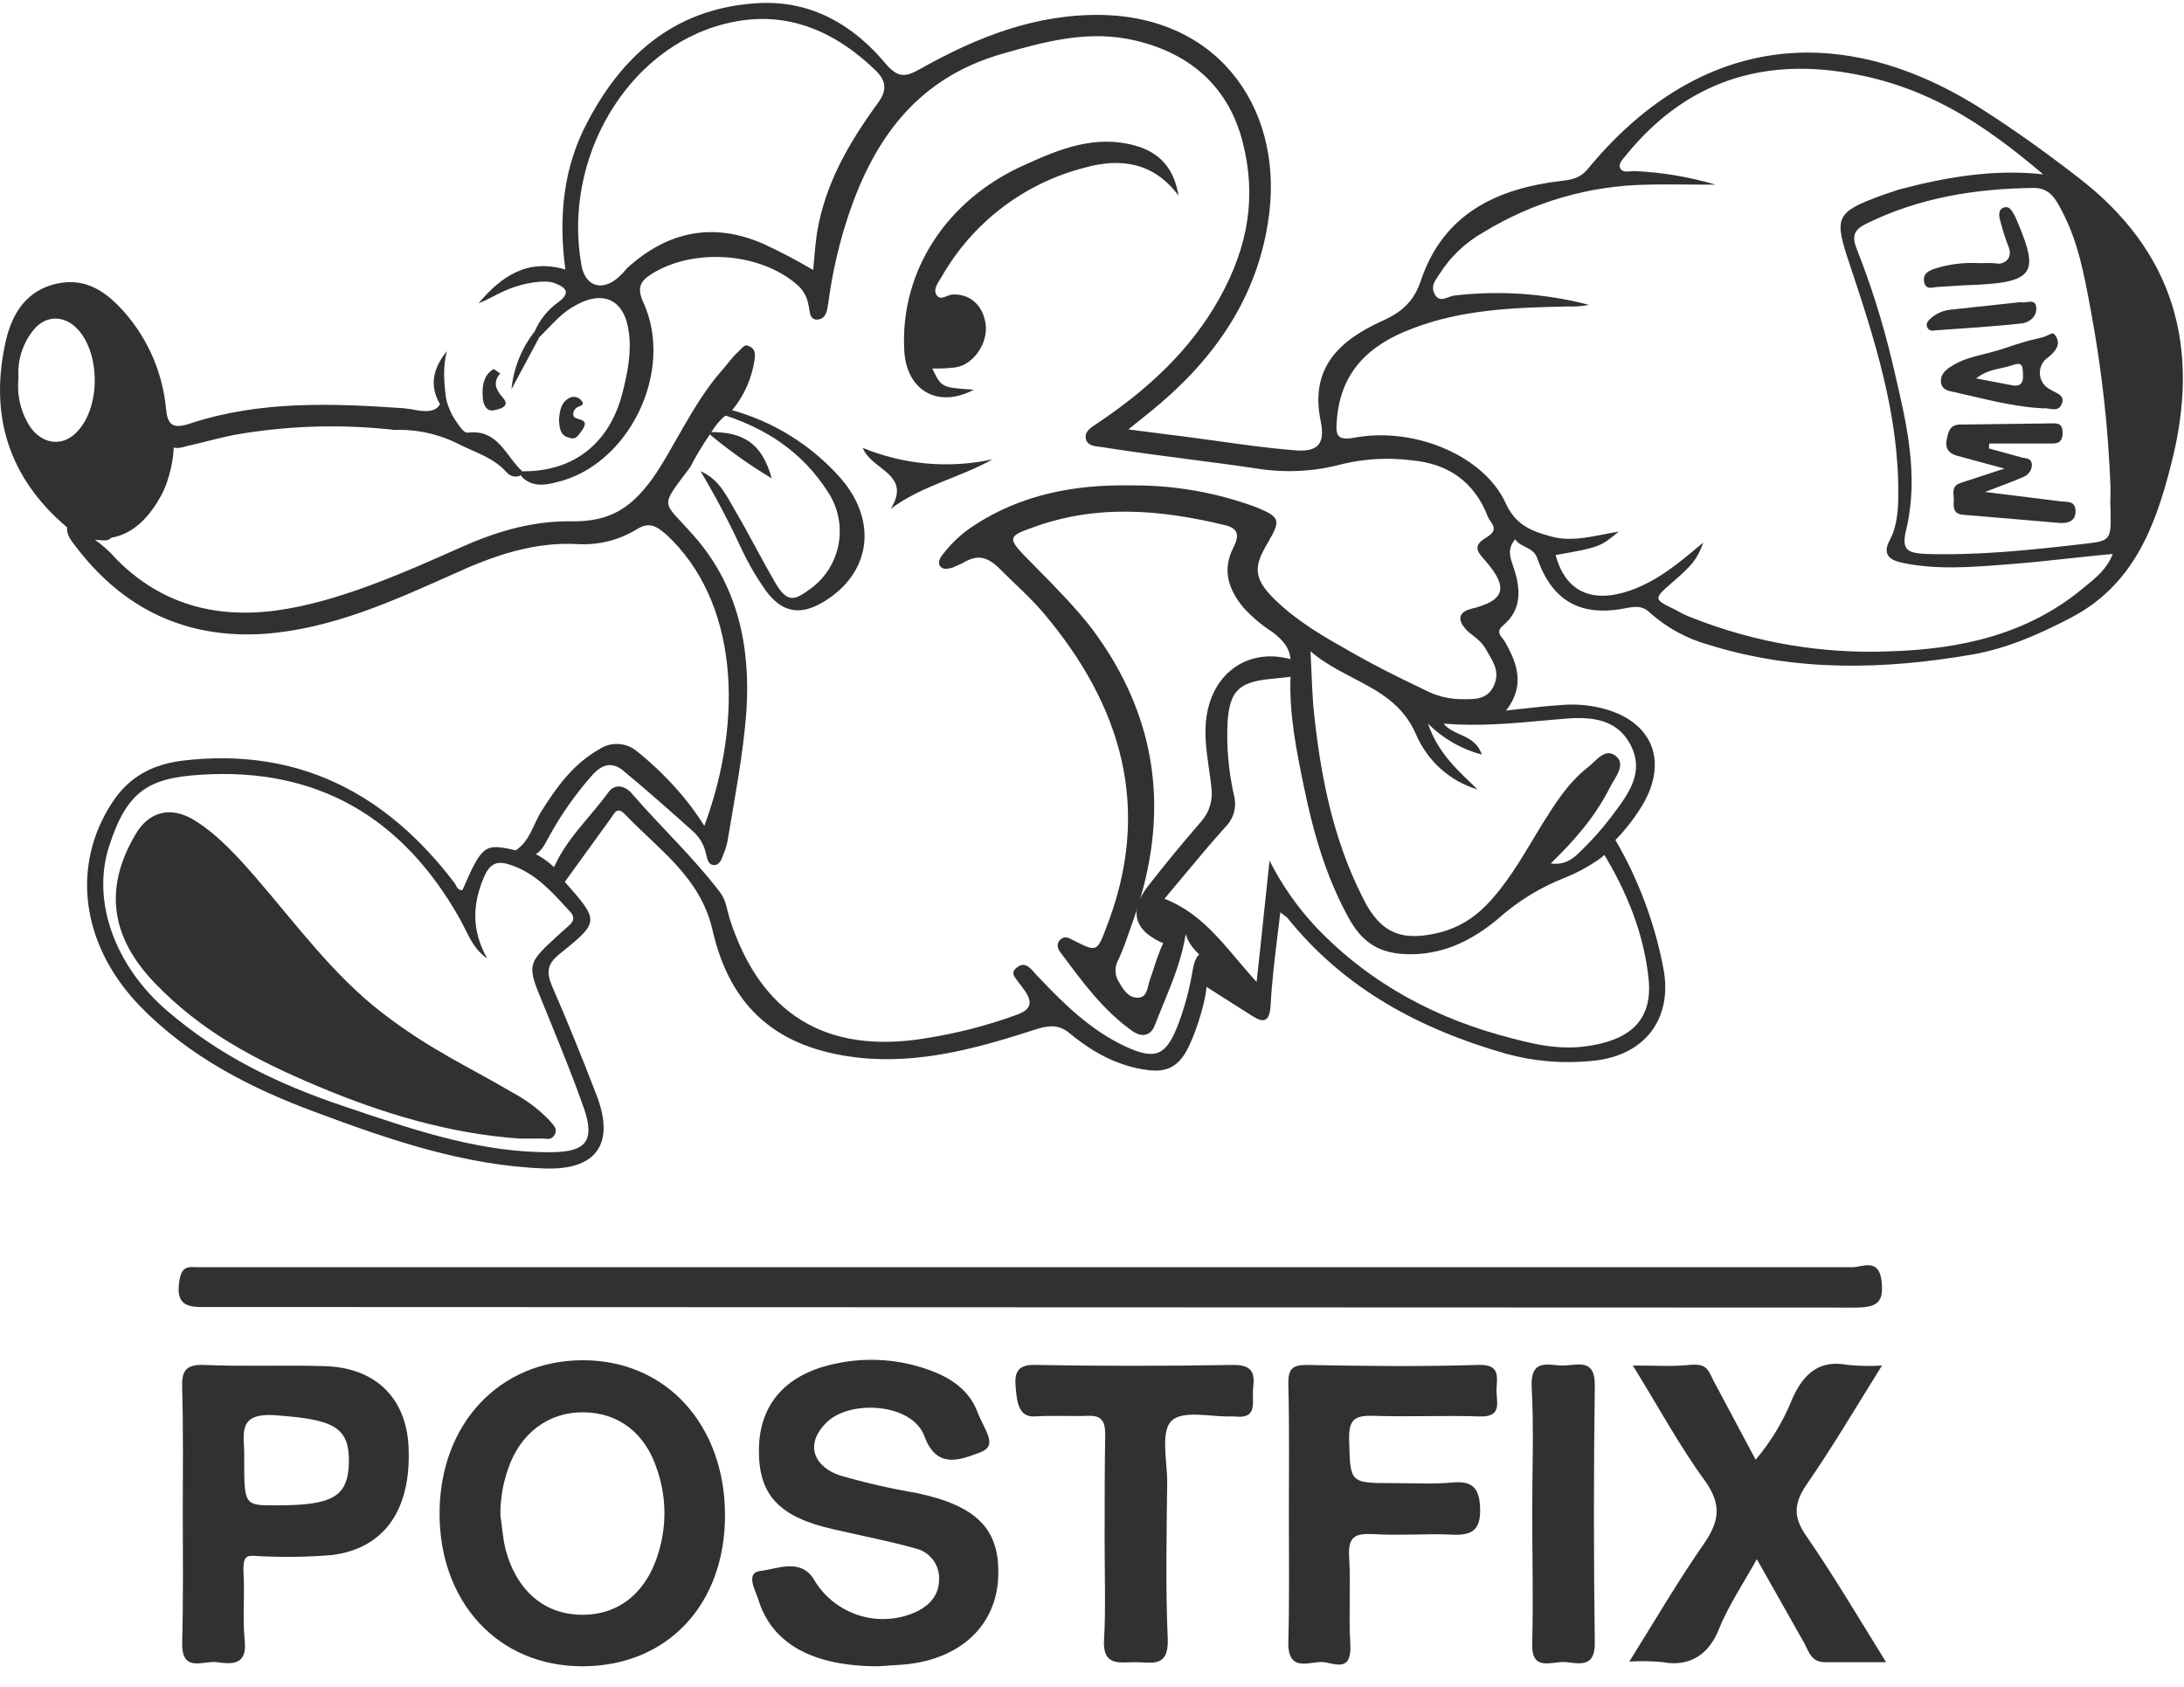 <svg width="101" height="78" viewBox="0 0 101 78" fill="none" xmlns="http://www.w3.org/2000/svg">
<style type="text/css">
	.fill {
		fill: #313131;
	}
	

	@media (prefers-color-scheme:dark) {
		.fill {
			fill: #D0D0D0;
		}
		
	}
</style>
<path d="M24.601 39.574L23.853 39.322C24.501 38.895 24.651 38.141 25.024 37.537C25.747 36.38 26.519 35.324 27.715 34.645C27.979 34.471 28.29 34.387 28.604 34.405C28.918 34.423 29.218 34.542 29.459 34.745C30.262 35.388 30.997 36.113 31.652 36.908C31.984 37.317 32.292 37.745 32.574 38.191C34.418 33.186 34.119 27.779 30.805 24.711C30.356 24.334 30.032 24.107 29.434 24.485C28.632 24.972 27.704 25.208 26.768 25.163C24.701 25.038 22.832 25.692 20.963 26.547C18.148 27.804 15.332 29.087 12.193 29.313C8.58 29.54 5.69 28.156 3.497 25.264C3.298 25.013 3.074 24.736 3.099 24.384C3.796 24.66 4.544 24.61 5.266 24.635C5.117 25.138 4.718 24.962 4.394 24.962C4.761 25.223 5.096 25.527 5.391 25.868C7.434 27.93 9.95 28.609 12.766 28.232C15.581 27.855 18.596 26.522 21.362 25.289C23.006 24.56 24.651 24.082 26.445 24.107C28.239 24.132 29.185 23.453 30.107 22.221C31.029 20.989 32.026 18.65 33.396 17.116C33.645 16.839 33.845 16.537 34.119 16.286C34.393 16.034 34.418 15.883 34.692 16.034C34.966 16.185 34.916 16.437 34.891 16.663C34.764 17.494 34.42 18.275 33.894 18.927C33.771 19.064 33.629 19.183 33.471 19.279C33.246 19.483 33.053 19.721 32.898 19.983L32.748 20.209C32.445 20.652 32.171 21.114 31.926 21.592C30.481 23.529 30.606 23.101 32.051 24.736C34.119 27.05 34.717 29.892 34.517 32.91C34.368 34.871 33.994 36.808 33.67 38.744C33.633 39.014 33.558 39.276 33.446 39.524C33.371 39.725 33.297 40.002 33.022 40.002C32.748 40.002 32.699 39.7 32.649 39.473C32.564 39.087 32.364 38.736 32.076 38.467C31.004 37.512 29.933 36.556 28.837 35.651C28.214 35.123 27.715 35.45 27.317 35.927C26.569 36.783 25.917 37.719 25.373 38.719C25.174 39.071 25.024 39.448 24.601 39.574Z" class="fill"/>
<path d="M55.621 44C56.269 44.478 55.82 45.082 55.795 45.635C55.77 46.188 55.396 47.521 54.973 48.401C54.549 49.282 54.001 49.608 53.079 49.483C51.709 49.307 50.563 48.678 49.516 47.823C49.018 47.395 48.594 47.395 47.996 47.571C45.281 48.452 42.54 49.231 39.65 48.904C35.962 48.477 33.77 46.616 32.947 42.994C32.374 40.53 30.431 39.272 28.886 37.637C28.512 37.26 28.388 37.663 28.213 37.889L26.12 40.781L25.547 40.278C26.12 38.845 27.267 37.839 28.139 36.632C28.438 36.229 28.886 36.33 29.185 36.657C30.53 38.216 32.05 39.624 33.296 41.259C33.57 41.611 33.62 42.064 33.745 42.491C35.165 46.892 38.18 48.753 42.739 48.024C44.183 47.803 45.601 47.441 46.975 46.943C47.623 46.716 47.822 46.414 47.374 45.786C46.925 45.157 46.651 45.006 47.075 44.704C47.498 44.403 47.797 44.981 48.096 45.258C49.242 46.465 50.438 47.622 51.958 48.351C53.478 49.08 53.951 48.804 54.524 47.27C54.788 46.551 54.988 45.81 55.122 45.056C55.197 44.679 55.222 44.252 55.621 44Z" class="fill"/>
<path d="M7.857 20.611C7.832 20.058 7.483 19.53 7.683 18.952C7.758 19.706 8.057 19.832 8.804 19.58C12.018 18.524 15.332 18.65 18.646 18.876L19.044 18.927C19.966 19.128 20.614 19.052 20.415 17.77C20.614 18.348 20.714 18.927 21.038 19.404C21.362 19.882 21.461 20.008 21.636 20.008C23.031 19.832 23.38 21.089 24.152 21.794V21.944C24.04 22.02 23.905 22.052 23.772 22.033C23.639 22.014 23.517 21.947 23.43 21.844C22.832 21.165 22.009 20.938 21.262 20.561C20.331 20.079 19.293 19.845 18.247 19.882C15.883 19.613 13.494 19.673 11.146 20.058C10.349 20.184 9.601 20.41 8.829 20.586C8.505 20.637 8.181 20.838 7.857 20.611Z" class="fill"/>
<path d="M25.847 19.379C25.896 18.976 25.946 18.624 26.295 18.423C26.379 18.369 26.479 18.344 26.578 18.353C26.677 18.363 26.77 18.405 26.843 18.473C27.117 18.75 26.818 18.75 26.669 18.851C26.519 18.951 26.42 19.228 26.619 19.328C26.818 19.429 27.242 19.404 26.943 19.857C26.644 20.309 26.569 20.334 26.22 20.209C25.872 20.083 25.872 19.681 25.847 19.379Z" class="fill"/>
<path d="M22.832 17.065L23.131 17.267C22.757 17.719 22.956 18.046 23.28 18.423C23.604 18.801 23.106 18.926 22.807 18.977C22.508 19.027 22.358 18.725 22.333 18.448C22.308 18.172 22.234 17.392 22.832 17.065Z" class="fill"/>
<path d="M20.664 16.235C20.415 17.216 20.59 18.147 20.739 19.228C19.842 18.197 19.842 17.267 20.664 16.235Z" class="fill"/>
<path d="M24.725 15.33L24.949 15.582L23.654 17.996C23.749 17.021 24.121 16.096 24.725 15.33Z" class="fill"/>
<path d="M54.192 43.334C54.28 43.1 54.369 42.863 54.774 43.044C54.923 43.472 55.023 43.724 55.471 44.151C55.708 44.377 55.688 44.652 55.667 44.928C55.649 45.174 55.631 45.421 55.795 45.635L57.888 46.968C58.436 47.32 58.71 47.27 58.76 46.49C58.819 45.385 58.954 44.279 59.094 43.138C59.133 42.825 59.171 42.509 59.209 42.189L59.533 42.441C62.174 45.736 65.687 47.596 69.648 48.728C70.954 49.087 72.314 49.198 73.66 49.055C76.052 48.829 77.372 47.119 76.924 44.78C76.526 42.688 75.776 40.681 74.706 38.845C74.454 38.946 74.237 39.121 74.083 39.348C75.229 41.209 76.052 43.221 76.251 45.383C76.375 46.968 75.603 47.873 74.058 48.25C72.513 48.628 71.293 48.376 69.947 48.024C66.484 47.144 63.419 45.534 60.903 42.919C60.026 41.992 59.287 40.942 58.71 39.8C58.622 40.6 58.539 41.399 58.454 42.214C58.347 43.244 58.237 44.299 58.112 45.408C57.803 45.073 57.512 44.728 57.224 44.387C56.259 43.244 55.329 42.142 53.852 41.561C54.1 41.265 54.343 40.972 54.585 40.683C55.287 39.84 55.969 39.021 56.692 38.216C56.873 38.031 57.003 37.801 57.069 37.55C57.134 37.298 57.133 37.033 57.066 36.782C56.817 35.678 56.716 34.544 56.767 33.412C56.866 31.954 57.29 31.551 58.71 31.4L59.906 31.275C59.885 31.032 59.877 30.789 59.882 30.545C58.013 29.917 56.319 30.872 55.87 32.758C55.643 33.693 55.775 34.614 55.906 35.531C55.948 35.822 55.989 36.114 56.02 36.405C56.061 36.682 56.042 36.965 55.965 37.234C55.888 37.504 55.753 37.753 55.571 37.964C54.724 38.945 54.051 39.75 53.104 40.957C52.158 42.164 52.457 43.095 53.927 43.673C54.076 43.643 54.133 43.489 54.192 43.334Z" class="fill"/>
<path d="M95.91 9.47C99.896 11.13 101.441 21.089 98.227 24.786C98.028 19.555 97.803 14.374 95.91 9.47Z" class="fill"/>
<path fill-rule="evenodd" clip-rule="evenodd" d="M0.283 15.707C-0.514 19.128 0.358 22.07 3.099 24.384C3.528 24.912 4.07 24.888 4.618 24.865C4.801 24.857 4.985 24.849 5.166 24.862C6.313 24.66 7.01 23.705 7.434 22.95C7.857 22.196 8.057 21.089 8.032 20.536C8.02 20.284 7.937 20.048 7.854 19.814C7.754 19.532 7.656 19.253 7.683 18.952C7.536 17.283 6.864 15.705 5.764 14.45C4.942 13.519 3.995 12.815 2.625 13.117C1.255 13.419 0.582 14.45 0.283 15.707ZM1.553 15.255C1.043 15.882 0.793 16.684 0.856 17.493C0.773 18.289 0.966 19.089 1.404 19.756C2.002 20.586 2.949 20.662 3.596 19.932C4.643 18.801 4.643 16.361 3.596 15.229C2.999 14.576 2.126 14.55 1.553 15.255Z" class="fill"/>
<path fill-rule="evenodd" clip-rule="evenodd" d="M26.125 40.786L26.12 40.781C25.998 40.511 25.819 40.271 25.597 40.077C25.31 39.808 24.982 39.587 24.626 39.423C24.383 39.316 24.115 39.281 23.853 39.322C22.408 38.996 22.308 39.046 21.387 41.158C21.202 41.179 21.136 41.047 21.077 40.93C21.064 40.904 21.051 40.879 21.038 40.856C17.873 36.682 13.787 34.544 8.455 35.173C7.035 35.349 5.964 35.927 5.191 37.109C3.273 40.026 3.746 43.698 6.462 46.515C8.729 48.854 11.57 50.312 14.56 51.419C17.998 52.702 21.486 53.909 25.224 54.035C27.615 54.11 28.463 52.853 27.566 50.589C26.918 48.904 26.245 47.244 25.523 45.584C25.248 44.931 25.323 44.553 25.896 44.101C27.738 42.618 27.715 42.592 26.125 40.786ZM22.383 40.555C21.835 41.837 21.81 43.044 22.533 44.327C22.007 43.967 21.75 43.45 21.495 42.937C21.412 42.769 21.329 42.602 21.237 42.441C18.596 37.788 14.659 35.475 9.277 35.827C6.861 35.978 5.864 36.581 5.042 39.146C4.22 41.712 5.341 44.704 7.758 46.767C10.174 48.829 12.791 50.111 15.93 51.168C16.053 51.209 16.176 51.251 16.299 51.292C19.316 52.309 22.341 53.329 25.572 53.28C27.067 53.255 27.541 52.777 26.993 51.218C26.515 49.859 25.961 48.5 25.415 47.157C25.334 46.96 25.254 46.762 25.174 46.565C24.757 45.558 24.545 45.068 24.639 44.646C24.73 44.235 25.11 43.889 25.871 43.195L26.32 42.793C26.519 42.617 26.594 42.441 26.395 42.19C26.315 42.104 26.236 42.019 26.157 41.933C25.423 41.139 24.709 40.365 23.629 40.002C22.981 39.775 22.657 39.926 22.383 40.555Z" class="fill"/>
<path d="M32.399 21.793C33.296 22.171 33.645 23.026 34.094 23.78C34.542 24.535 35.24 25.893 35.838 26.924C36.436 27.955 36.785 27.729 37.482 27.226C38.162 26.734 38.627 25.996 38.78 25.167C38.934 24.337 38.763 23.48 38.304 22.774C37.108 20.888 35.364 19.756 33.271 19.128L33.695 18.926C35.722 19.454 37.545 20.584 38.927 22.171C40.597 24.157 40.248 26.496 38.13 27.804C37.034 28.483 36.162 28.357 35.389 27.276C34.971 26.68 34.604 26.049 34.293 25.39C33.726 24.157 33.094 22.957 32.399 21.793Z" class="fill"/>
<path d="M54.5 9.043C53.353 7.509 51.834 7.282 50.139 7.76C48.76 8.114 47.465 8.744 46.33 9.612C45.196 10.48 44.246 11.569 43.537 12.815C43.387 13.067 43.138 13.368 43.312 13.645C43.487 13.922 43.786 13.645 44.035 13.62C44.832 13.57 45.455 14.098 45.58 14.978C45.704 15.858 45.032 16.864 44.184 16.99C43.829 17.032 43.471 17.049 43.113 17.04C43.537 17.92 43.537 17.92 45.032 18.021C43.387 18.901 41.917 18.071 41.818 16.21C41.618 12.564 43.761 9.219 47.423 7.609C49.018 6.88 50.663 6.226 52.481 6.729C53.677 7.056 54.3 7.836 54.5 9.043Z" class="fill"/>
<path d="M41.194 23.529C42.191 21.919 40.297 21.743 39.898 20.712C41.801 21.495 43.895 21.679 45.903 21.24C44.383 22.095 42.639 22.447 41.194 23.529Z" class="fill"/>
<path d="M91.973 20.737L93.443 21.139C93.642 21.215 93.941 21.139 93.966 21.491C93.965 21.611 93.928 21.727 93.862 21.825C93.796 21.924 93.702 22 93.592 22.045C93.094 22.271 92.571 22.447 91.798 22.749L95.237 23.177C95.561 23.227 95.959 23.126 95.984 23.604C96.009 24.082 95.66 24.208 95.261 24.183L90.802 23.805C90.378 23.78 90.328 23.529 90.353 23.202C90.378 22.875 90.179 22.472 90.702 22.322L92.695 21.668L90.652 21.114C90.204 21.014 89.93 20.838 90.029 20.309C90.129 19.781 90.278 19.605 90.802 19.631L94.763 19.58C95.062 19.58 95.386 19.505 95.386 20.008C95.386 20.511 95.112 20.511 94.788 20.511H91.998L91.973 20.737Z" class="fill"/>
<path d="M90.852 13.192L89.631 13.268C89.407 13.268 89.058 13.444 88.983 13.041C88.909 12.639 89.207 12.513 89.507 12.413C90.104 12.229 90.726 12.144 91.35 12.161C91.674 12.186 92.023 12.136 92.347 12.186C92.671 12.237 93.094 11.96 92.895 11.432C92.744 11.055 92.62 10.669 92.521 10.275C92.447 10.024 92.372 9.697 92.671 9.596C92.97 9.495 93.094 9.848 93.219 10.074L93.294 10.25C94.34 12.714 94.066 13.092 90.852 13.192Z" class="fill"/>
<path d="M93.443 13.972C93.692 14.047 94.116 13.771 94.165 14.198C94.215 14.626 93.866 14.902 93.518 14.953C92.172 15.104 90.802 15.179 89.456 15.28C89.396 15.3 89.331 15.298 89.272 15.275C89.213 15.252 89.164 15.209 89.132 15.154C89.033 14.953 89.182 14.827 89.282 14.726C89.533 14.503 89.846 14.363 90.179 14.324L93.443 13.972Z" class="fill"/>
<path fill-rule="evenodd" clip-rule="evenodd" d="M91.226 18.327C92.296 18.577 93.354 18.824 94.474 18.883C94.56 18.868 94.66 18.884 94.763 18.901C94.989 18.937 95.226 18.976 95.346 18.682C95.482 18.349 95.24 18.23 94.996 18.11C94.927 18.076 94.858 18.042 94.798 18.003C94.665 17.935 94.551 17.833 94.47 17.706C94.388 17.58 94.341 17.434 94.334 17.283C94.326 17.133 94.358 16.983 94.426 16.848C94.495 16.714 94.597 16.601 94.723 16.519C95.047 16.268 95.296 15.941 95.097 15.589C94.973 15.371 94.926 15.394 94.766 15.473C94.668 15.522 94.527 15.591 94.3 15.639C93.788 15.747 93.404 15.873 92.82 16.065C92.721 16.097 92.617 16.131 92.506 16.167C92.269 16.244 92.025 16.305 91.78 16.366C91.227 16.503 90.672 16.641 90.189 16.972C89.915 17.148 89.715 17.375 89.765 17.701C89.813 18.019 90.096 18.075 90.341 18.125C90.348 18.126 90.356 18.128 90.363 18.129C90.653 18.193 90.94 18.26 91.226 18.327ZM92.542 17.024C92.172 17.104 91.779 17.189 91.385 17.5L93.104 17.827C93.528 17.878 93.577 17.601 93.552 17.249C93.552 17.241 93.551 17.233 93.551 17.224C93.527 16.889 93.516 16.725 93.029 16.897C92.873 16.952 92.71 16.987 92.542 17.024Z" class="fill"/>
<path d="M24.028 52.651C20.789 52.425 17.699 51.495 14.709 50.237C11.719 48.98 9.278 47.672 7.135 45.434C4.992 43.195 4.892 40.907 6.263 38.593C6.886 37.512 7.907 37.26 9.003 37.939C10.1 38.618 11.022 39.649 11.894 40.655C13.737 42.793 15.407 45.081 17.649 46.817C19.892 48.552 21.686 49.332 23.729 50.539C24.346 50.869 24.909 51.293 25.398 51.796C25.547 51.998 25.822 52.174 25.647 52.475C25.473 52.777 25.248 52.626 25.024 52.651H24.028Z" class="fill"/>
<path d="M32.698 19.983C34.392 19.932 35.24 20.511 35.688 22.12C34.636 21.49 33.636 20.775 32.698 19.983Z" class="fill"/>
<path fill-rule="evenodd" clip-rule="evenodd" d="M25.821 13.972C25.339 14.315 24.96 14.784 24.725 15.33C24.625 15.582 24.75 15.632 24.949 15.582C25.086 15.45 25.217 15.314 25.349 15.178C25.72 14.792 26.09 14.408 26.569 14.148C27.914 13.368 28.911 13.871 29.085 15.406C29.21 16.336 29.011 17.267 28.786 18.172C28.188 20.511 26.519 21.819 24.152 21.794C24.117 21.831 24.097 21.88 24.097 21.932C24.097 21.983 24.117 22.033 24.152 22.07C24.625 22.523 25.198 22.447 25.747 22.296C29.085 21.517 31.203 17.166 29.758 13.997C29.434 13.293 29.608 12.991 30.182 12.639C32.125 11.457 35.14 11.684 36.834 13.142C37.121 13.376 37.316 13.706 37.382 14.073C37.399 14.135 37.41 14.206 37.42 14.278C37.457 14.529 37.497 14.796 37.806 14.777C38.194 14.752 38.251 14.371 38.3 14.049L38.304 14.022C38.443 12.96 38.66 11.909 38.952 10.879C40.098 6.88 42.116 3.686 46.377 2.479C48.395 1.9 50.388 1.372 52.506 1.875C55.072 2.479 56.816 4.038 57.464 6.553C58.112 9.068 57.738 11.382 56.393 13.796C55.047 16.21 53.054 18.021 50.812 19.53C50.764 19.565 50.713 19.599 50.661 19.633C50.414 19.798 50.152 19.973 50.214 20.285C50.276 20.597 50.594 20.633 50.871 20.665C50.929 20.672 50.985 20.678 51.036 20.687C52.351 20.896 53.666 21.067 54.981 21.238C56.033 21.375 57.085 21.511 58.137 21.668C59.441 21.878 60.773 21.81 62.049 21.466C63.117 21.208 64.223 21.148 65.313 21.291C66.957 21.441 68.178 22.271 68.801 23.881C68.831 23.96 68.882 24.035 68.932 24.109C69.088 24.339 69.236 24.557 68.726 24.862C68.089 25.243 68.324 25.511 68.647 25.881L68.701 25.943C69.773 27.175 69.598 27.779 68.029 28.156C67.381 28.332 67.456 28.709 67.755 29.062C67.871 29.199 67.999 29.298 68.129 29.398C68.333 29.557 68.544 29.72 68.726 30.042C68.76 30.102 68.795 30.162 68.83 30.221C69.101 30.681 69.362 31.125 69.075 31.727C68.781 32.345 68.218 32.339 67.669 32.332H67.668C67.614 32.332 67.559 32.331 67.505 32.331C66.941 32.314 66.387 32.168 65.886 31.903L65.784 31.855C64.731 31.347 63.804 30.901 62.597 30.218L62.484 30.154C61.274 29.471 60.047 28.778 58.984 27.754C57.888 26.698 58.013 26.144 58.635 25.088C59.258 24.032 59.184 23.906 58.087 23.453C56.244 22.772 54.294 22.432 52.332 22.447C49.74 22.397 47.249 22.85 45.031 24.308C44.498 24.654 44.027 25.088 43.636 25.591C43.487 25.767 43.337 26.018 43.487 26.195C43.625 26.358 43.827 26.305 44.015 26.256L44.06 26.245L44.508 26.044C45.181 25.641 45.629 25.692 46.277 26.346C46.492 26.562 46.715 26.777 46.94 26.992C47.391 27.425 47.846 27.862 48.245 28.332C51.883 32.633 53.303 37.411 51.161 42.894C50.737 44.025 50.712 44.025 49.666 43.497L49.651 43.49L49.633 43.48L49.593 43.459C49.418 43.365 49.24 43.27 49.043 43.447C48.819 43.648 48.918 43.9 49.068 44.076L49.149 44.185C50.094 45.457 51.048 46.743 52.357 47.672C52.78 47.974 53.204 47.923 53.403 47.42C53.531 47.087 53.666 46.755 53.802 46.425C54.249 45.334 54.695 44.246 54.848 43.07C54.227 42.524 54.105 42.84 53.939 43.272C53.898 43.377 53.855 43.489 53.802 43.598C53.613 43.98 53.447 44.493 53.322 44.883C53.266 45.057 53.217 45.207 53.179 45.308C53.149 45.385 53.128 45.472 53.107 45.56C53.038 45.845 52.967 46.138 52.606 46.138C52.17 46.138 51.945 45.754 51.737 45.399L51.713 45.357L51.684 45.308C51.613 45.157 51.58 44.991 51.589 44.824C51.598 44.657 51.648 44.495 51.734 44.352C51.945 43.888 52.111 43.408 52.279 42.925C52.33 42.78 52.38 42.636 52.431 42.491C54.126 37.663 53.578 33.186 50.488 29.062C49.754 28.106 48.736 27.076 47.967 26.297C47.744 26.071 47.541 25.867 47.373 25.692C46.626 24.912 46.651 24.786 47.648 24.434C50.637 23.302 53.627 23.554 56.642 24.283C57.29 24.434 57.315 24.786 57.041 25.314C56.518 26.346 56.792 27.226 57.489 28.081C57.893 28.526 58.354 28.916 58.86 29.238C59.308 29.59 59.707 29.992 59.682 30.646C59.669 30.847 59.669 31.049 59.682 31.25C59.607 33.01 59.956 34.72 60.305 36.405C60.728 38.467 61.301 40.479 62.323 42.365C62.971 43.573 63.768 44.151 65.313 44.126C66.858 44.101 68.128 43.447 69.274 42.491C70.191 41.671 71.246 41.024 72.389 40.58C72.97 40.344 73.522 40.04 74.033 39.675C74.316 39.452 74.547 39.169 74.706 38.845C75.216 38.324 75.659 37.741 76.027 37.109C77.123 35.123 76.375 33.387 74.208 32.784C73.535 32.599 72.834 32.54 72.14 32.608C71.535 32.646 70.946 32.713 70.294 32.787L70.288 32.787C70.082 32.811 69.869 32.835 69.648 32.859C70.545 31.702 70.171 30.671 69.573 29.64C69.549 29.601 69.517 29.562 69.485 29.522C69.35 29.356 69.203 29.174 69.524 28.911C70.396 28.181 70.321 27.201 69.997 26.245C69.986 26.21 69.974 26.176 69.962 26.142C69.824 25.734 69.704 25.378 70.072 24.937C70.181 25.114 70.353 25.198 70.529 25.285C70.752 25.395 70.982 25.507 71.093 25.817C71.791 27.829 73.136 28.559 75.279 28.106C75.703 28.03 76.002 28.03 76.326 28.357C77.103 29.041 78.022 29.54 79.016 29.816C83.028 31.073 87.114 30.973 91.2 30.269C92.795 29.992 94.29 29.338 95.735 28.584C98.65 27.075 99.672 24.384 100.419 21.416C101.79 16.034 100.544 11.608 96.084 8.188C94.589 7.031 93.044 5.924 91.45 4.918C84.797 0.794 78.344 1.825 73.41 7.836C73.062 8.238 72.688 8.313 72.215 8.364C69.225 8.716 66.758 9.873 65.712 12.966C65.388 13.947 64.814 14.45 63.893 14.852C61.974 15.732 60.554 16.99 61.077 19.48C61.301 20.586 60.903 20.938 59.757 20.813C58.653 20.723 57.55 20.569 56.446 20.415C56.005 20.353 55.564 20.292 55.122 20.234L52.182 19.857L53.154 19.077C55.994 16.789 58.062 13.972 58.635 10.3C59.458 5.27 56.542 0.844 51.036 0.693C47.947 0.618 45.206 1.699 42.565 3.183C41.892 3.56 41.543 3.636 40.945 2.932C39.475 1.171 37.557 0.039 35.165 0.14C31.402 0.316 28.886 2.378 27.192 5.597C26.046 7.71 25.821 10.024 26.145 12.463C24.351 11.935 23.155 12.815 22.134 14.022C22.368 13.935 22.547 13.842 22.75 13.737C22.957 13.629 23.189 13.508 23.529 13.368C24.202 13.092 25.198 12.916 25.647 13.092C26.095 13.268 26.469 13.494 25.821 13.972ZM78.671 25.169L78.767 25.088C78.493 25.868 78.244 26.144 77.347 26.924C76.896 27.316 76.671 27.511 76.694 27.672C76.716 27.831 76.977 27.957 77.497 28.206C77.75 28.357 78.017 28.484 78.294 28.584C81.204 29.73 84.318 30.253 87.438 30.118C90.677 30.017 93.767 29.338 96.333 27.201L96.441 27.113L96.442 27.112C96.934 26.712 97.448 26.295 97.704 25.616C97.017 25.679 96.352 25.751 95.69 25.822C94.768 25.922 93.852 26.021 92.895 26.094L92.676 26.111C91.102 26.232 89.508 26.355 87.936 26.018C87.388 25.893 87.04 25.641 87.388 24.987C87.737 24.334 87.787 23.579 87.787 22.85C87.812 19.153 86.691 15.682 85.545 12.237C84.797 10.024 84.872 9.822 87.064 9.018L87.812 8.766C90.004 8.188 92.197 7.81 94.489 8.062C91.699 5.698 88.983 3.862 85.046 3.309C81.11 2.755 77.821 3.988 75.254 7.106C75.223 7.148 75.185 7.193 75.146 7.239C74.998 7.412 74.832 7.606 74.93 7.785C75.026 7.959 75.225 7.94 75.414 7.922C75.471 7.916 75.526 7.911 75.578 7.911C76.853 7.966 78.116 8.177 79.341 8.54C78.902 8.54 78.497 8.537 78.115 8.534C77.413 8.528 76.789 8.524 76.176 8.54C73.512 8.579 70.906 9.335 68.627 10.728C67.785 11.196 67.074 11.871 66.559 12.689C66.535 12.727 66.51 12.765 66.484 12.802C66.325 13.038 66.166 13.273 66.359 13.62C66.525 13.917 66.759 13.83 66.99 13.744C67.072 13.714 67.153 13.683 67.231 13.67C69.324 13.421 71.445 13.566 73.485 14.098C73.165 14.16 72.839 14.186 72.514 14.173C70.072 14.223 67.605 14.299 65.288 15.204C63.345 15.934 61.999 17.166 61.825 19.404C61.775 20.058 61.75 20.41 62.672 20.234C65.438 19.731 68.627 21.089 69.623 23.252C70.072 24.233 70.72 24.535 71.741 24.811C72.539 25.027 73.322 24.875 74.15 24.714C74.381 24.669 74.616 24.623 74.856 24.585C74.009 25.289 73.959 25.314 71.941 25.666C72.389 27.351 73.61 27.93 75.404 27.301C76.659 26.862 77.658 26.022 78.671 25.169ZM97.604 22.598C97.604 22.707 97.601 22.816 97.599 22.925C97.593 23.143 97.587 23.361 97.604 23.579C97.629 25.012 97.629 25.012 96.258 25.163C93.867 25.44 91.45 25.692 89.033 25.616C88.211 25.566 87.912 25.44 88.161 24.459C88.743 21.992 88.172 19.569 87.607 17.169C87.567 17 87.528 16.832 87.488 16.663C87.065 14.89 86.515 13.15 85.844 11.457C85.644 10.904 85.744 10.627 86.292 10.351C88.734 9.143 91.375 8.716 94.066 8.691C94.801 8.691 95.078 9.225 95.348 9.745L95.362 9.772C96.099 11.165 96.382 12.695 96.667 14.232L96.707 14.45C97.205 17.14 97.505 19.863 97.604 22.598ZM35.314 11.281C36.098 11.644 36.864 12.047 37.607 12.488C37.657 11.885 37.706 11.306 37.781 10.778C38.155 8.49 39.276 6.578 40.597 4.768C41.02 4.189 40.995 3.762 40.522 3.284C38.553 1.372 36.261 0.417 33.545 1.096C28.986 2.227 25.996 7.358 26.893 12.287C27.067 13.193 27.765 13.469 28.488 12.916C28.672 12.768 28.839 12.599 28.986 12.413C30.855 10.703 32.972 10.25 35.314 11.281ZM71.716 39.926C72.838 38.845 73.809 37.713 74.482 36.355C74.519 36.288 74.561 36.217 74.604 36.145C74.851 35.735 75.13 35.268 74.706 34.947C74.322 34.656 73.997 34.963 73.686 35.257C73.593 35.344 73.502 35.431 73.411 35.5C72.514 36.204 71.916 37.16 71.318 38.115C71.198 38.306 71.066 38.529 70.922 38.77C70.344 39.739 69.579 41.022 68.702 41.888C68.146 42.463 67.45 42.879 66.683 43.095C64.865 43.573 63.843 43.196 63.021 41.511C61.601 38.719 61.028 35.676 60.729 32.583C60.695 32.095 60.673 31.607 60.647 31.037C60.634 30.754 60.62 30.451 60.604 30.118C61.211 30.639 61.898 30.998 62.571 31.349C63.748 31.964 64.885 32.558 65.487 33.966C65.748 34.573 66.138 35.115 66.628 35.554C67.119 35.993 67.699 36.318 68.328 36.506C68.227 36.407 68.126 36.31 68.023 36.211C67.263 35.482 66.475 34.726 66.036 33.463C66.729 34.151 67.588 34.645 68.527 34.896C68.335 34.329 67.923 34.142 67.516 33.959C67.237 33.833 66.961 33.708 66.758 33.463C68.369 33.595 69.885 33.458 71.405 33.32L71.407 33.32C71.626 33.3 71.846 33.281 72.065 33.261C73.336 33.136 74.706 33.111 75.404 34.444C76.063 35.702 75.322 36.692 74.608 37.645C74.579 37.684 74.551 37.722 74.522 37.76C74.509 37.778 74.495 37.796 74.482 37.813C74.058 38.369 73.591 38.89 73.087 39.373C72.763 39.7 72.364 40.027 71.716 39.926Z" class="fill"/>
<path d="M9.589 60.44C8.642 60.467 8.128 60.359 8.29 59.249C8.371 58.735 8.534 58.546 9.048 58.6H85.654C86.114 58.6 86.872 58.167 87.007 59.195C87.142 60.224 86.818 60.467 85.79 60.467L9.589 60.44Z" class="fill"/>
<path d="M40.615 77.054C37.559 77.054 35.692 75.998 35.07 73.969C34.935 73.536 34.448 72.724 35.178 72.643C35.909 72.562 36.991 72.048 37.613 72.995C38.076 73.809 38.829 74.418 39.723 74.699C40.616 74.98 41.582 74.913 42.428 74.51C43.05 74.185 43.429 73.725 43.429 73.022C43.439 72.702 43.34 72.389 43.148 72.133C42.956 71.877 42.683 71.695 42.374 71.615C41.13 71.263 39.831 71.02 38.56 70.722C36.017 70.154 35.07 69.126 35.097 67.015C35.124 64.904 36.369 63.497 38.749 63.037C40.167 62.75 41.638 62.863 42.996 63.362C43.97 63.714 44.808 64.282 45.187 65.256C45.566 66.23 46.188 66.853 45.295 67.177C44.403 67.502 43.321 67.962 42.752 66.42C42.184 64.877 39.317 64.715 38.235 65.77C37.153 66.826 37.694 67.854 38.857 68.233C40.022 68.57 41.205 68.841 42.401 69.044C45.214 69.64 46.269 70.749 46.161 72.968C46.053 75.187 44.403 76.729 41.833 76.972L40.615 77.054Z" class="fill"/>
<path d="M75.511 63.146C76.538 63.146 77.323 63.2 78.135 63.119C78.946 63.037 79 63.362 79.243 63.849L81.191 67.502C81.909 66.653 82.484 65.694 82.895 64.661C83.436 63.47 84.167 62.875 85.465 63.119C85.987 63.171 86.511 63.18 87.034 63.146C85.817 65.094 84.735 66.934 83.517 68.693C82.977 69.504 82.922 70.127 83.49 70.966C84.762 72.805 85.898 74.727 87.223 76.864H84.383C83.788 76.864 83.653 76.404 83.463 76.025L81.245 72.102C80.596 73.266 79.92 74.267 79.487 75.349C79.054 76.431 78.216 77.108 76.89 76.864C76.378 76.811 75.862 76.802 75.348 76.837C76.566 74.889 77.621 73.076 78.811 71.371C79.514 70.343 79.622 69.585 78.865 68.503C77.675 66.88 76.701 65.067 75.511 63.146Z" class="fill"/>
<path d="M59.605 69.91C59.605 67.935 59.632 65.96 59.578 63.957C59.578 63.308 59.767 63.119 60.416 63.119C63.067 63.173 65.718 63.2 68.396 63.119C69.37 63.092 69.235 63.66 69.208 64.228C69.181 64.796 69.532 65.554 68.396 65.5C66.8 65.446 65.177 65.527 63.554 65.473C62.716 65.446 62.364 65.581 62.391 66.555C62.445 68.584 62.391 68.584 64.447 68.584C65.34 68.584 66.259 68.638 67.152 68.557C68.045 68.476 68.423 68.747 68.45 69.775C68.478 70.803 68.018 71.02 67.098 70.966C66.178 70.911 64.663 71.02 63.446 70.939C62.662 70.911 62.337 71.074 62.391 71.967C62.472 73.32 62.364 74.672 62.445 75.998C62.526 77.324 61.796 76.945 61.228 76.864C60.66 76.783 59.578 77.405 59.578 75.998C59.632 73.969 59.605 71.94 59.605 69.91Z" class="fill"/>
<path d="M51.084 71.209C51.084 69.585 51.084 67.962 51.111 66.339C51.111 65.716 50.949 65.446 50.3 65.473C49.65 65.5 48.65 65.446 47.865 65.5C47.081 65.554 47.026 64.769 46.972 64.174C46.918 63.579 46.972 63.092 47.865 63.119C50.913 63.173 53.969 63.173 57.035 63.119C57.874 63.119 58.036 63.443 57.955 64.147C57.874 64.85 58.225 65.635 57.062 65.5H56.927C55.98 65.527 54.736 65.202 54.195 65.689C53.654 66.176 53.978 67.556 53.978 68.53C53.951 70.966 53.897 73.401 54.005 75.836C54.032 77.135 53.248 76.864 52.518 76.864C51.787 76.864 50.976 77.081 51.057 75.809C51.138 74.537 51.084 72.724 51.084 71.209Z" class="fill"/>
<path d="M70.858 69.91C70.858 67.962 70.939 66.041 70.831 64.12C70.777 62.74 71.697 63.173 72.346 63.146C72.995 63.119 73.779 62.821 73.752 64.093C73.698 68.043 73.698 71.994 73.752 75.944C73.779 77.081 73.103 76.945 72.454 76.864C71.805 76.783 70.804 77.378 70.858 75.971C70.912 73.942 70.858 71.94 70.858 69.91Z" class="fill"/>
<path d="M26.955 62.902C23.114 62.902 20.355 65.824 20.328 69.937C20.301 74.05 23.006 77.054 26.928 77.054C30.85 77.054 33.528 74.213 33.528 70.073C33.528 65.933 30.85 62.902 26.955 62.902ZM30.526 71.534C30.039 73.482 28.767 74.645 27.009 74.672C25.251 74.7 23.925 73.644 23.384 71.669C23.249 71.128 23.222 70.587 23.141 70.073C23.134 69.345 23.253 68.622 23.493 67.935C24.061 66.257 25.386 65.283 27.009 65.31C28.632 65.337 29.849 66.284 30.39 67.962C30.787 69.113 30.834 70.356 30.526 71.534Z" class="fill"/>
<path d="M18.894 66.907C18.786 64.634 17.352 63.227 14.972 63.173C13.132 63.119 11.266 63.2 9.426 63.119C8.534 63.092 8.398 63.443 8.425 64.228C8.48 66.095 8.453 67.989 8.453 69.883C8.453 71.777 8.48 73.942 8.425 75.971C8.398 77.378 9.399 76.783 10.021 76.864C10.644 76.945 11.428 77.054 11.32 75.917C11.212 74.781 11.32 73.861 11.266 72.832C11.212 71.804 11.428 71.94 12.104 71.967C13.177 72.016 14.252 71.999 15.323 71.913C17.785 71.615 19.029 69.802 18.894 66.907ZM12.754 69.613C11.293 69.613 11.293 69.613 11.293 67.448C11.347 66.474 10.833 65.31 12.726 65.446C15.377 65.635 16.162 65.96 16.135 67.61C16.108 69.261 15.323 69.613 12.754 69.613Z" class="fill"/>
<path d="M96 9.218C98.5 11.405 102.4 17.596 98 24.863C98.333 22.34 98.4 15.678 96 9.218Z" class="fill"/>
</svg>
